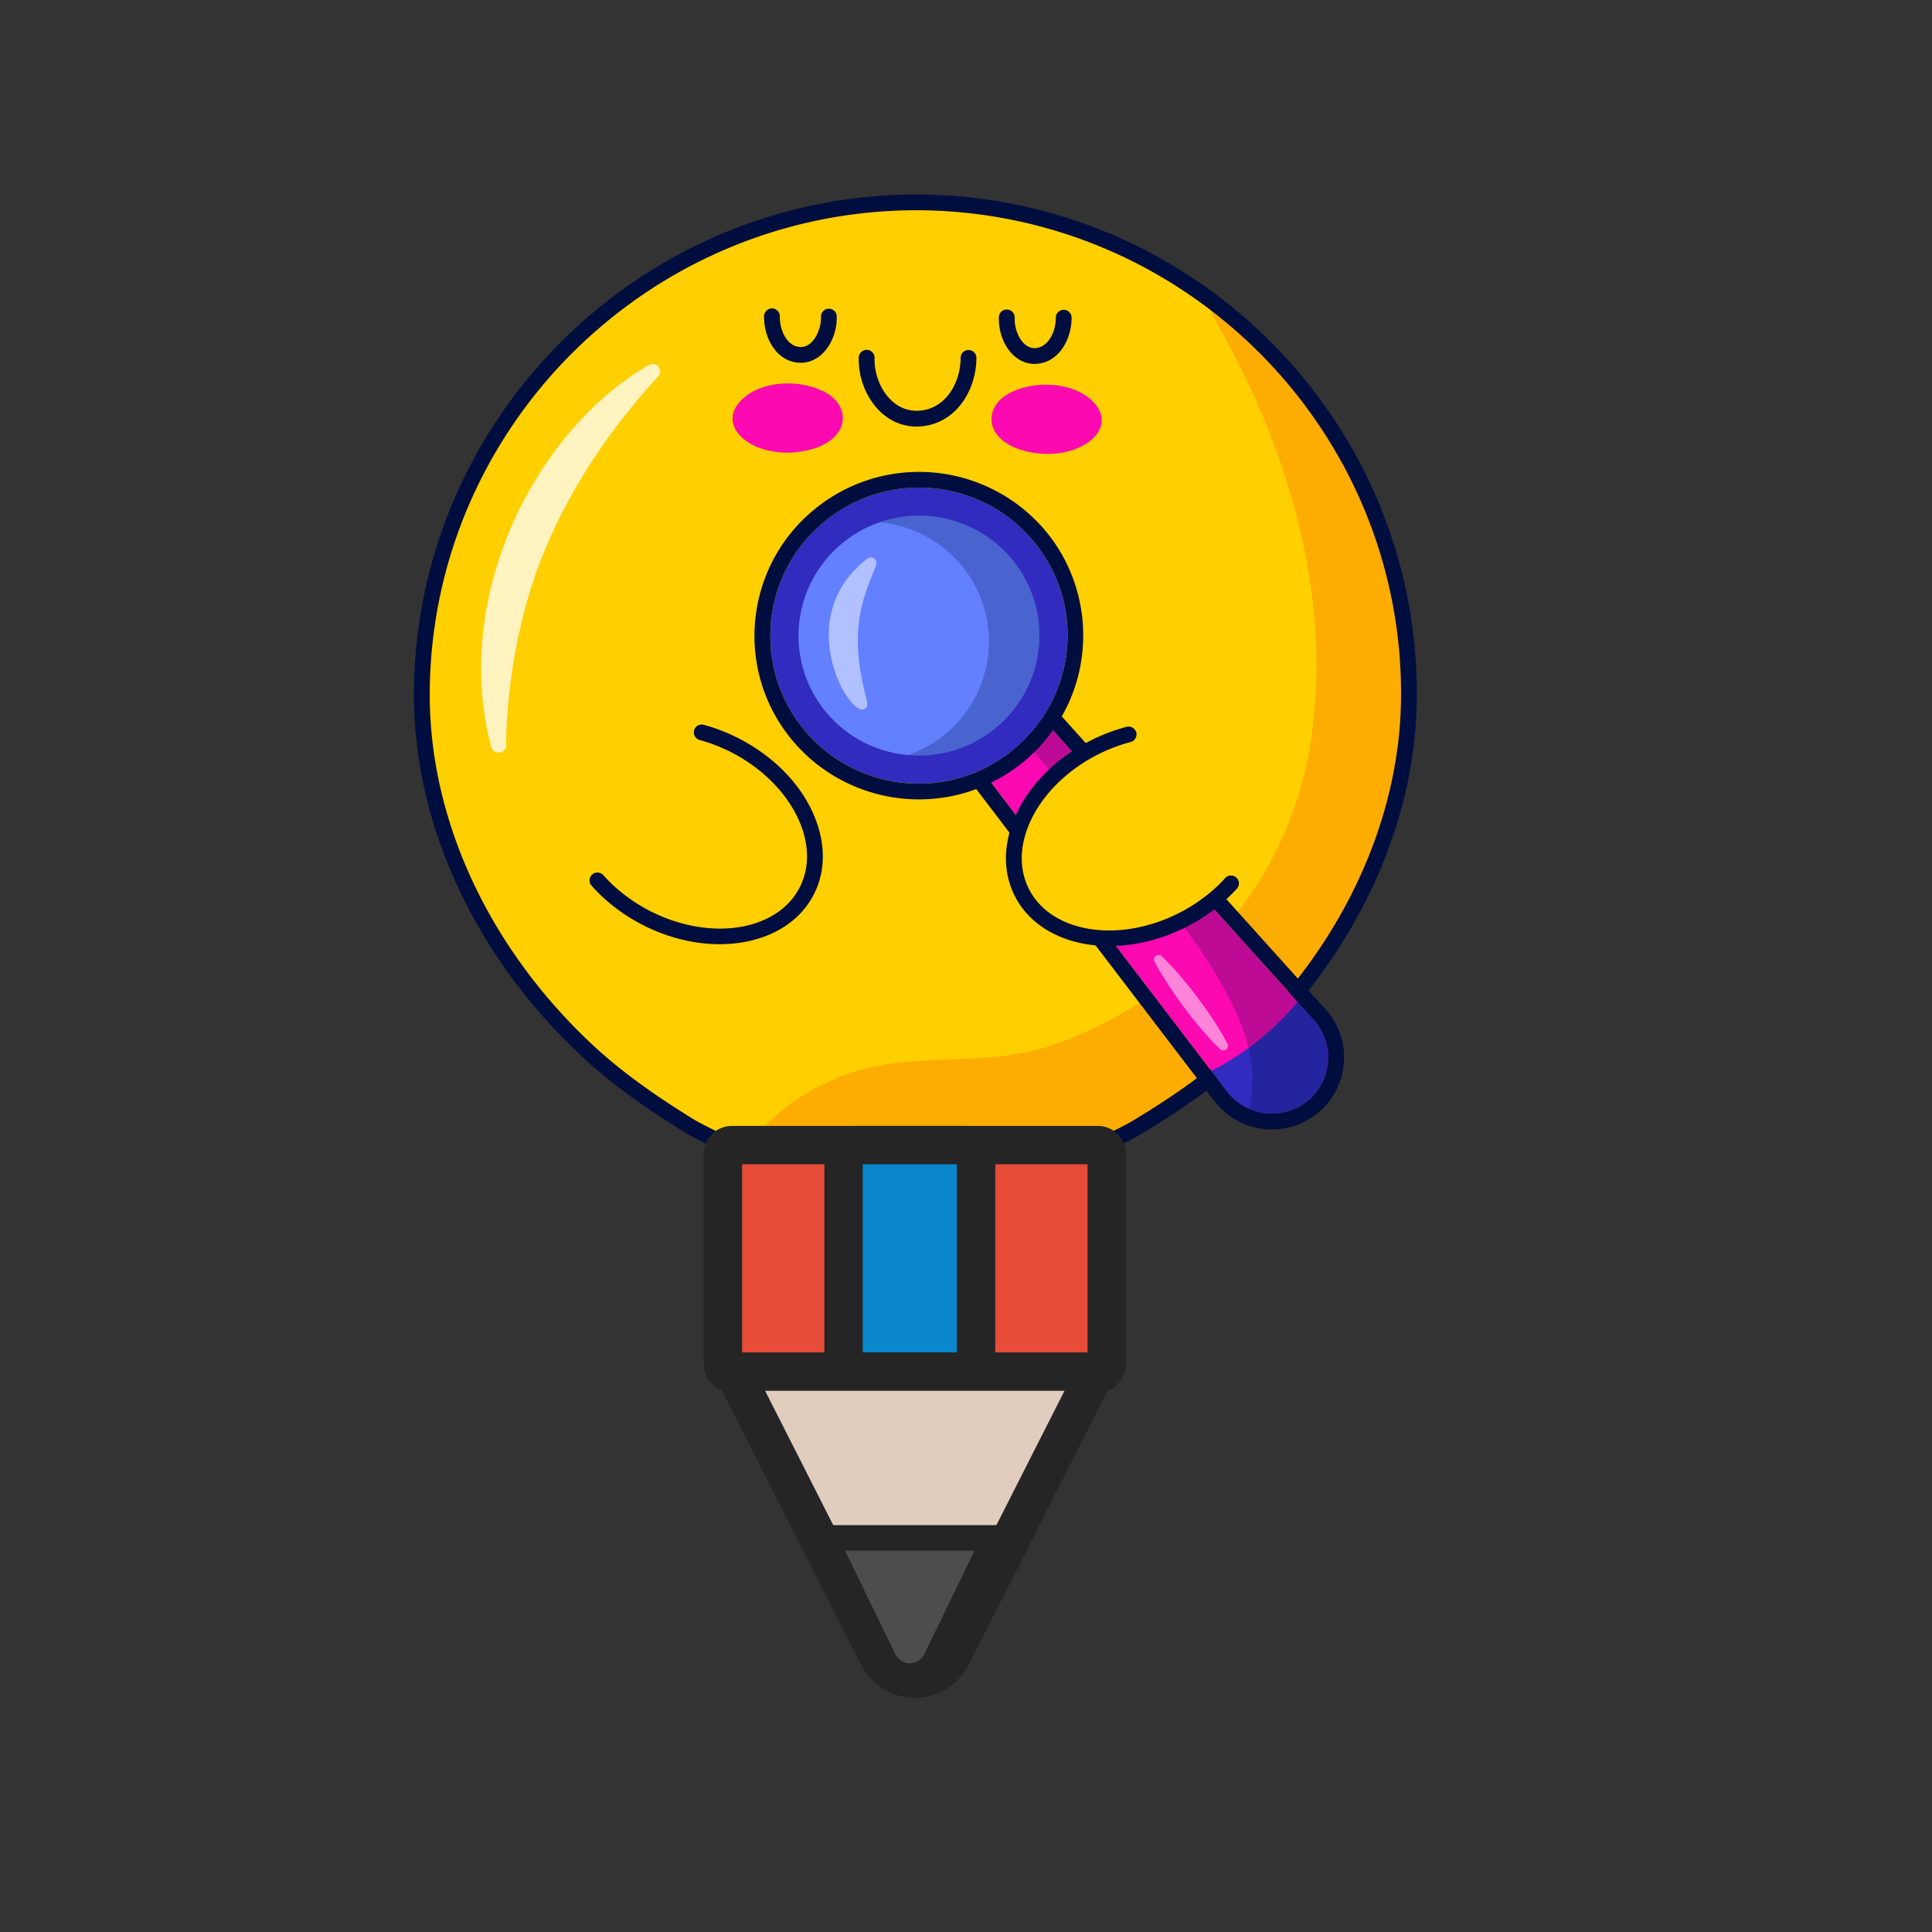 <svg width="151" height="151" viewBox="0 0 151 151" xmlns="http://www.w3.org/2000/svg" xmlns:xlink="http://www.w3.org/1999/xlink">
    <rect x="0" y="0" width="151" height="151" fill="#333333" stroke="none"/>
    <defs>
        <path id="a" d="M0 0h151v151H0z"/>
    </defs>
    <g fill="none" fill-rule="evenodd">
        <mask id="b" fill="#fff">
            <use xlink:href="#a"/>
        </mask>
        <g mask="url(#b)">
            <g fill-rule="nonzero">
                <path d="M110.122 54.464c-.067 10.67-5.386 20.624-13.154 27.777-2.48 2.278-5.271 4.174-8.156 5.903-1.342.81-3.4 1.519-4.505 2.611-1.104 1.093-.51 3.01-.654 4.378a3.22 3.22 0 0 1-3.2 2.862l-18.365-.087a3.2 3.2 0 0 1-3.163-2.892c-.127-1.37.491-3.28-.604-4.384-.037-.037-.073-.073-.114-.11-1.112-1.04-3.067-1.747-4.357-2.544-2.858-1.756-5.63-3.679-8.077-5.98-7.676-7.226-12.869-17.23-12.801-27.9.134-21.206 17.473-38.324 38.764-38.275l.104-.005v.005a38.534 38.534 0 0 1 22.206 7.192c9.804 7.018 16.158 18.504 16.076 31.449z" fill="#FFCF00"/>
                <path d="M110.122 54.464c-.067 10.67-5.386 20.624-13.154 27.777-2.48 2.278-5.271 4.174-8.156 5.903-1.342.81-3.4 1.519-4.505 2.611-1.104 1.093-.51 3.01-.654 4.378a3.22 3.22 0 0 1-3.2 2.862l-18.365-.087a3.2 3.2 0 0 1-3.163-2.892c-.127-1.37.491-3.28-.604-4.384-.037-.037-.073-.073-.114-.11 1.456-3.665 6.307-6.362 10.011-7.135 4.782-1.002 9.315-.11 13.943-1.674 10.53-3.556 18.49-12.576 20.247-23.504 1.75-10.933-1.391-22.191-6.711-31.904-.589-1.069-1.209-2.154-1.651-3.29 9.804 7.018 16.158 18.504 16.076 31.449z" opacity=".5" fill="#FD8A02"/>
                <g fill="#FC09B2">
                    <path d="M57.839 31.382c1.571-1.72 4.84-1.784 6.766-.663 1.907 1.11 1.775 3.558-1.148 4.387-4.003 1.136-7.657-1.492-5.618-3.724zM85.544 31.514c-1.55-1.735-4.817-1.83-6.758-.727-1.92 1.091-1.82 3.54 1.092 4.397 3.99 1.174 7.676-1.42 5.666-3.67z"/>
                </g>
                <path d="M42.696 42.722c-3.335 7.804-3.134 15.765-3.125 15.516-.025.685-1.007.798-1.183.133-3.172-12.006 3.725-24.959 12.34-29.847.572-.326 1.16.407.715.892-3.594 3.91-6.62 8.308-8.747 13.306z" fill="#FFF" opacity=".75"/>
                <g fill="#000E3F">
                    <path d="M75.695 27.355a.616.616 0 0 0-.617.617c.004 1.853-1.09 3.931-3.153 4.12-1.058.1-1.808-.373-2.251-.789-.845-.793-1.363-2.107-1.32-3.35a.618.618 0 0 0-1.234-.041c-.056 1.605.598 3.247 1.706 4.287.901.845 2.012 1.232 3.213 1.119.123-.013.243-.029.361-.05 2.55-.45 3.918-3.008 3.913-5.3a.615.615 0 0 0-.618-.613zM83.136 24.214a.619.619 0 0 0-.616.617c.001 1.085-.568 2.246-1.526 2.373-.34.036-.654-.075-.93-.33-.48-.442-.784-1.265-.76-2.048a.614.614 0 0 0-.597-.633.612.612 0 0 0-.637.596c-.036 1.152.406 2.297 1.154 2.987.542.5 1.199.725 1.9.65.059-.007.116-.015.174-.025 1.6-.282 2.458-2.02 2.456-3.574a.614.614 0 0 0-.618-.613zM64.771 24.127a.621.621 0 0 0-.605.628c.014.782-.3 1.602-.785 2.039-.28.252-.592.362-.935.321-.955-.11-1.51-1.3-1.496-2.387a.614.614 0 0 0-.608-.622.62.62 0 0 0-.626.607c-.022 1.608.876 3.425 2.585 3.624.235.027.465.02.689-.019a2.446 2.446 0 0 0 1.22-.614c.756-.682 1.212-1.823 1.19-2.975a.616.616 0 0 0-.629-.602z"/>
                    <path d="M71.832 15.203h-.096c-21.588-.044-39.248 17.402-39.384 38.893-.064 10.181 4.672 20.514 12.995 28.35 2.158 2.03 4.756 3.954 8.175 6.056.485.298 1.035.573 1.616.863.948.474 31.406.622 32.358.158.588-.286 1.144-.557 1.632-.852 3.434-2.06 6.058-3.959 8.257-5.978 8.421-7.756 13.288-18.044 13.352-28.226.137-21.49-17.311-39.103-38.905-39.264zm37.67 39.258c-.061 9.843-4.783 19.804-12.954 27.329-2.135 1.96-4.695 3.813-8.057 5.829-.442.266-.973.525-1.536.8-1.121.545-2.28 1.111-3.073 1.89-.01-.006-.02-.009-.03-.014-.033-.016-.068-.028-.102-.043a4.314 4.314 0 0 0-.426-.168c-.06-.02-.12-.037-.18-.054a4.185 4.185 0 0 0-.395-.09c-.058-.011-.115-.023-.174-.031a4.316 4.316 0 0 0-.573-.045l-21.358-.102a4.316 4.316 0 0 0-.72.062c-.018.003-.037.001-.054.004-.085.015-.166.042-.249.062-.094.023-.19.041-.283.07-.11.035-.218.081-.325.125-.08.032-.16.058-.238.095l-.026.01c-.786-.79-1.94-1.366-3.057-1.924-.556-.279-1.081-.541-1.52-.81-3.347-2.059-5.881-3.935-7.977-5.905-8.075-7.602-12.67-17.607-12.608-27.45.132-20.813 17.246-37.711 38.14-37.669h.11-.005c20.904.157 37.803 17.215 37.67 38.029z"/>
                </g>
                <g>
                    <path d="M102.214 86.038a4.428 4.428 0 0 1-4.591.634 4.367 4.367 0 0 1-1.664-1.287.51.51 0 0 0-.051-.058l-.006-.01-1.227-1.614L81.04 65.855l-.689-.903-3.648-4.783a11.569 11.569 0 0 0 3.3-2.294 11.432 11.432 0 0 0 1.454-1.741l4.088 4.546.763.836 15.108 16.788 1.282 1.416.004.01.047.063a4.372 4.372 0 0 1-.536 6.245z" fill="#FC09B2"/>
                    <g fill="#322BBF">
                        <path d="M102.215 86.039a4.418 4.418 0 0 1-6.257-.653c-.015-.02-.03-.04-.05-.061l-.006-.01-1.23-1.611c.194-.096.382-.201.571-.307.807-.436 1.588-.94 2.344-1.493.327-.241.654-.493.971-.755a21.098 21.098 0 0 0 2.86-2.847l1.278 1.419.006.01c.015.02.035.04.05.06a4.376 4.376 0 0 1-.537 6.248zM81.457 56.134a11.693 11.693 0 0 1-4.753 4.035c-4.675 2.168-10.404 1.028-13.842-3.114-4.08-4.92-3.381-12.212 1.566-16.288 4.948-4.071 12.268-3.386 16.354 1.534 3.35 4.043 3.481 9.689.675 13.833z"/>
                    </g>
                    <path d="M64.563 55.655c-3.309-3.987-2.74-9.896 1.268-13.196a9.409 9.409 0 0 1 7.03-2.098 9.427 9.427 0 0 1 3.285.984 9.293 9.293 0 0 1 2.936 2.357c3.308 3.987 2.741 9.897-1.268 13.198a9.412 9.412 0 0 1-5.281 2.125 9.474 9.474 0 0 1-4.571-.79 9.347 9.347 0 0 1-3.4-2.58z" fill="#6280FF"/>
                    <g opacity=".25" fill="#000E3F">
                        <path d="M102.214 86.038a4.428 4.428 0 0 1-4.591.634c.13-.613.238-1.33.26-2.158.025-.806-.068-1.67-.298-2.608-1.043-4.328-4.95-10.2-13.108-19.005-1.319-1.416-2.853-3.229-4.472-5.027a11.432 11.432 0 0 0 1.453-1.74l4.088 4.545.763.836 15.108 16.788 1.281 1.416.005.01.047.063a4.372 4.372 0 0 1-.536 6.246zM79.081 43.703c3.31 3.987 2.742 9.897-1.267 13.197a9.399 9.399 0 0 1-5.281 2.125 9.326 9.326 0 0 1-1.572-.01 9.444 9.444 0 0 0 2.91-1.634c4.01-3.301 4.576-9.21 1.268-13.198a9.288 9.288 0 0 0-2.936-2.357 9.424 9.424 0 0 0-3.464-1.001 9.457 9.457 0 0 1 7.407.52 9.297 9.297 0 0 1 2.935 2.358z"/>
                    </g>
                    <g opacity=".5" fill="#FFF">
                        <path d="M90.796 74.734c1.76 1.682 4.01 4.669 5.132 6.828.19.362-.28.713-.576.43-1.759-1.686-3.995-4.682-5.115-6.843a.351.351 0 0 1 .152-.474c.138-.07.3-.042.407.059zM67.794 43.663c.349-.268.83.085.683.495-.58 1.615-1.875 3.9-1.278 7.954.346 2.462.95 3.172.266 3.335-1.273.306-5.535-7.293.329-11.784z"/>
                    </g>
                    <path d="M103.706 79.01c-.008-.006-.01-.013-.017-.018a.715.715 0 0 0-.072-.091l-1.28-1.418-15.11-16.788-.768-.842-3.474-3.86c2.615-4.567 2.146-10.386-1.25-14.475a12.904 12.904 0 0 0-12.144-4.44 12.895 12.895 0 0 0-5.946 2.74 12.736 12.736 0 0 0-4.618 8.658 12.684 12.684 0 0 0 2.885 9.367c2.937 3.539 7.59 5.242 12.144 4.44a12.578 12.578 0 0 0 2.247-.612l3.065 4.03.694.897 13.625 17.854 1.204 1.577c.028.036.056.073.082.103.008.006.009.013.017.018.555.7 1.29 1.27 2.128 1.643 1.029.457 2.16.59 3.274.393a5.682 5.682 0 0 0 2.61-1.202 5.58 5.58 0 0 0 2.028-3.86 5.538 5.538 0 0 0-1.324-4.114zM75.561 60.623c-.565.197-1.138.346-1.718.449-3.986.702-8.224-.693-10.983-4.014-4.08-4.925-3.38-12.22 1.572-16.29a11.587 11.587 0 0 1 5.372-2.48c3.98-.701 8.216.688 10.976 4.015 3.085 3.707 3.44 8.763 1.311 12.771a11.59 11.59 0 0 1-2.877 3.51 11.568 11.568 0 0 1-2.507 1.587c-.374.17-.757.328-1.146.452zm26.654 25.418a4.44 4.44 0 0 1-4.591.63 4.38 4.38 0 0 1-1.669-1.288c-.01-.019-.027-.036-.045-.061l-.009-.005-1.231-1.614-13.624-17.848-.696-.903-2.882-3.784c.91-.446 1.762-.99 2.54-1.634a12.943 12.943 0 0 0 2.29-2.463l3.248 3.608.76.837 15.116 16.787 1.274 1.419.008.005c.011.026.035.042.046.062a4.38 4.38 0 0 1-.535 6.252z" fill="#000E3F"/>
                </g>
                <g>
                    <g fill="#FFCF00">
                        <path d="M54.845 57.242c.899.245 1.802.595 2.684 1.055 4.99 2.597 7.446 7.705 5.488 11.407-1.958 3.702-7.59 4.597-12.579 2a12.996 12.996 0 0 1-3.742-2.894M88.21 57.4c-.902.237-1.809.578-2.697 1.03-5.022 2.55-7.543 7.633-5.632 11.354 1.911 3.72 7.531 4.67 12.553 2.119a13.053 13.053 0 0 0 3.778-2.858"/>
                    </g>
                    <g fill="#000E3F">
                        <path d="M58.122 73.635c-2.446.432-5.302.003-7.97-1.387-1.525-.793-2.842-1.814-3.92-3.032a.613.613 0 0 1 .057-.868.62.62 0 0 1 .871.055c.963 1.09 2.196 2.042 3.565 2.755 4.68 2.437 9.95 1.655 11.746-1.74.692-1.308.791-2.851.288-4.463-.757-2.423-2.819-4.71-5.516-6.114-.829-.43-1.69-.769-2.562-1.006a.613.613 0 0 1-.432-.755.618.618 0 0 1 .759-.431c.956.26 1.9.63 2.808 1.102 3.026 1.576 5.257 4.068 6.121 6.837.604 1.93.474 3.799-.374 5.4-1.046 1.978-3.047 3.225-5.441 3.647zM88.856 73.75c-4.098.723-7.954-.628-9.525-3.686-.828-1.61-.934-3.48-.306-5.405.9-2.76 3.163-5.23 6.208-6.777a14.183 14.183 0 0 1 2.822-1.076.624.624 0 0 1 .753.439.616.616 0 0 1-.441.75c-.878.23-1.744.56-2.575.982-2.714 1.379-4.805 3.644-5.592 6.06-.524 1.608-.445 3.152.23 4.466 1.754 3.414 7.012 4.245 11.725 1.853 1.377-.7 2.622-1.642 3.598-2.722a.62.62 0 0 1 .873-.047.613.613 0 0 1 .045.869 13.595 13.595 0 0 1-3.957 2.995 13.86 13.86 0 0 1-3.858 1.299z"/>
                    </g>
                </g>
            </g>
            <g stroke="#252525">
                <path d="M85.8 89.5c.194 0 .37.078.498.204a.682.682 0 0 1 .202.485v16.422c0 .19-.078.36-.202.485a.703.703 0 0 1-.498.204H57.2a.703.703 0 0 1-.498-.204.682.682 0 0 1-.202-.485V90.189c0-.19.078-.36.202-.485a.703.703 0 0 1 .498-.204z" stroke-width="3" fill="#E64C38"/>
                <path d="M75.56 89.5c.203 0 .388.08.522.21a.67.67 0 0 1 .204.48v16.42a.67.67 0 0 1-.204.48.742.742 0 0 1-.522.21h-8.905a.742.742 0 0 1-.523-.21.67.67 0 0 1-.203-.48V90.19a.67.67 0 0 1 .203-.48.742.742 0 0 1 .523-.21z" stroke-width="3" fill="#0986CC"/>
                <path d="m57.357 107.2 11.25 22.193c.835 1.647 2.807 2.284 4.405 1.424a3.316 3.316 0 0 0 1.38-1.424l11.25-22.193H57.358z" stroke-width="3" fill="#E0CDBD" stroke-linecap="round" stroke-linejoin="round"/>
                <path d="m77.76 120.2-4.6 9.483a2.325 2.325 0 0 1-1.334 1.196 2.207 2.207 0 0 1-1.737-.128 2.352 2.352 0 0 1-1.034-1.068l-4.601-9.483H77.76z" stroke-width="2" fill="#4D4D4D"/>
            </g>
        </g>
    </g>
</svg>
